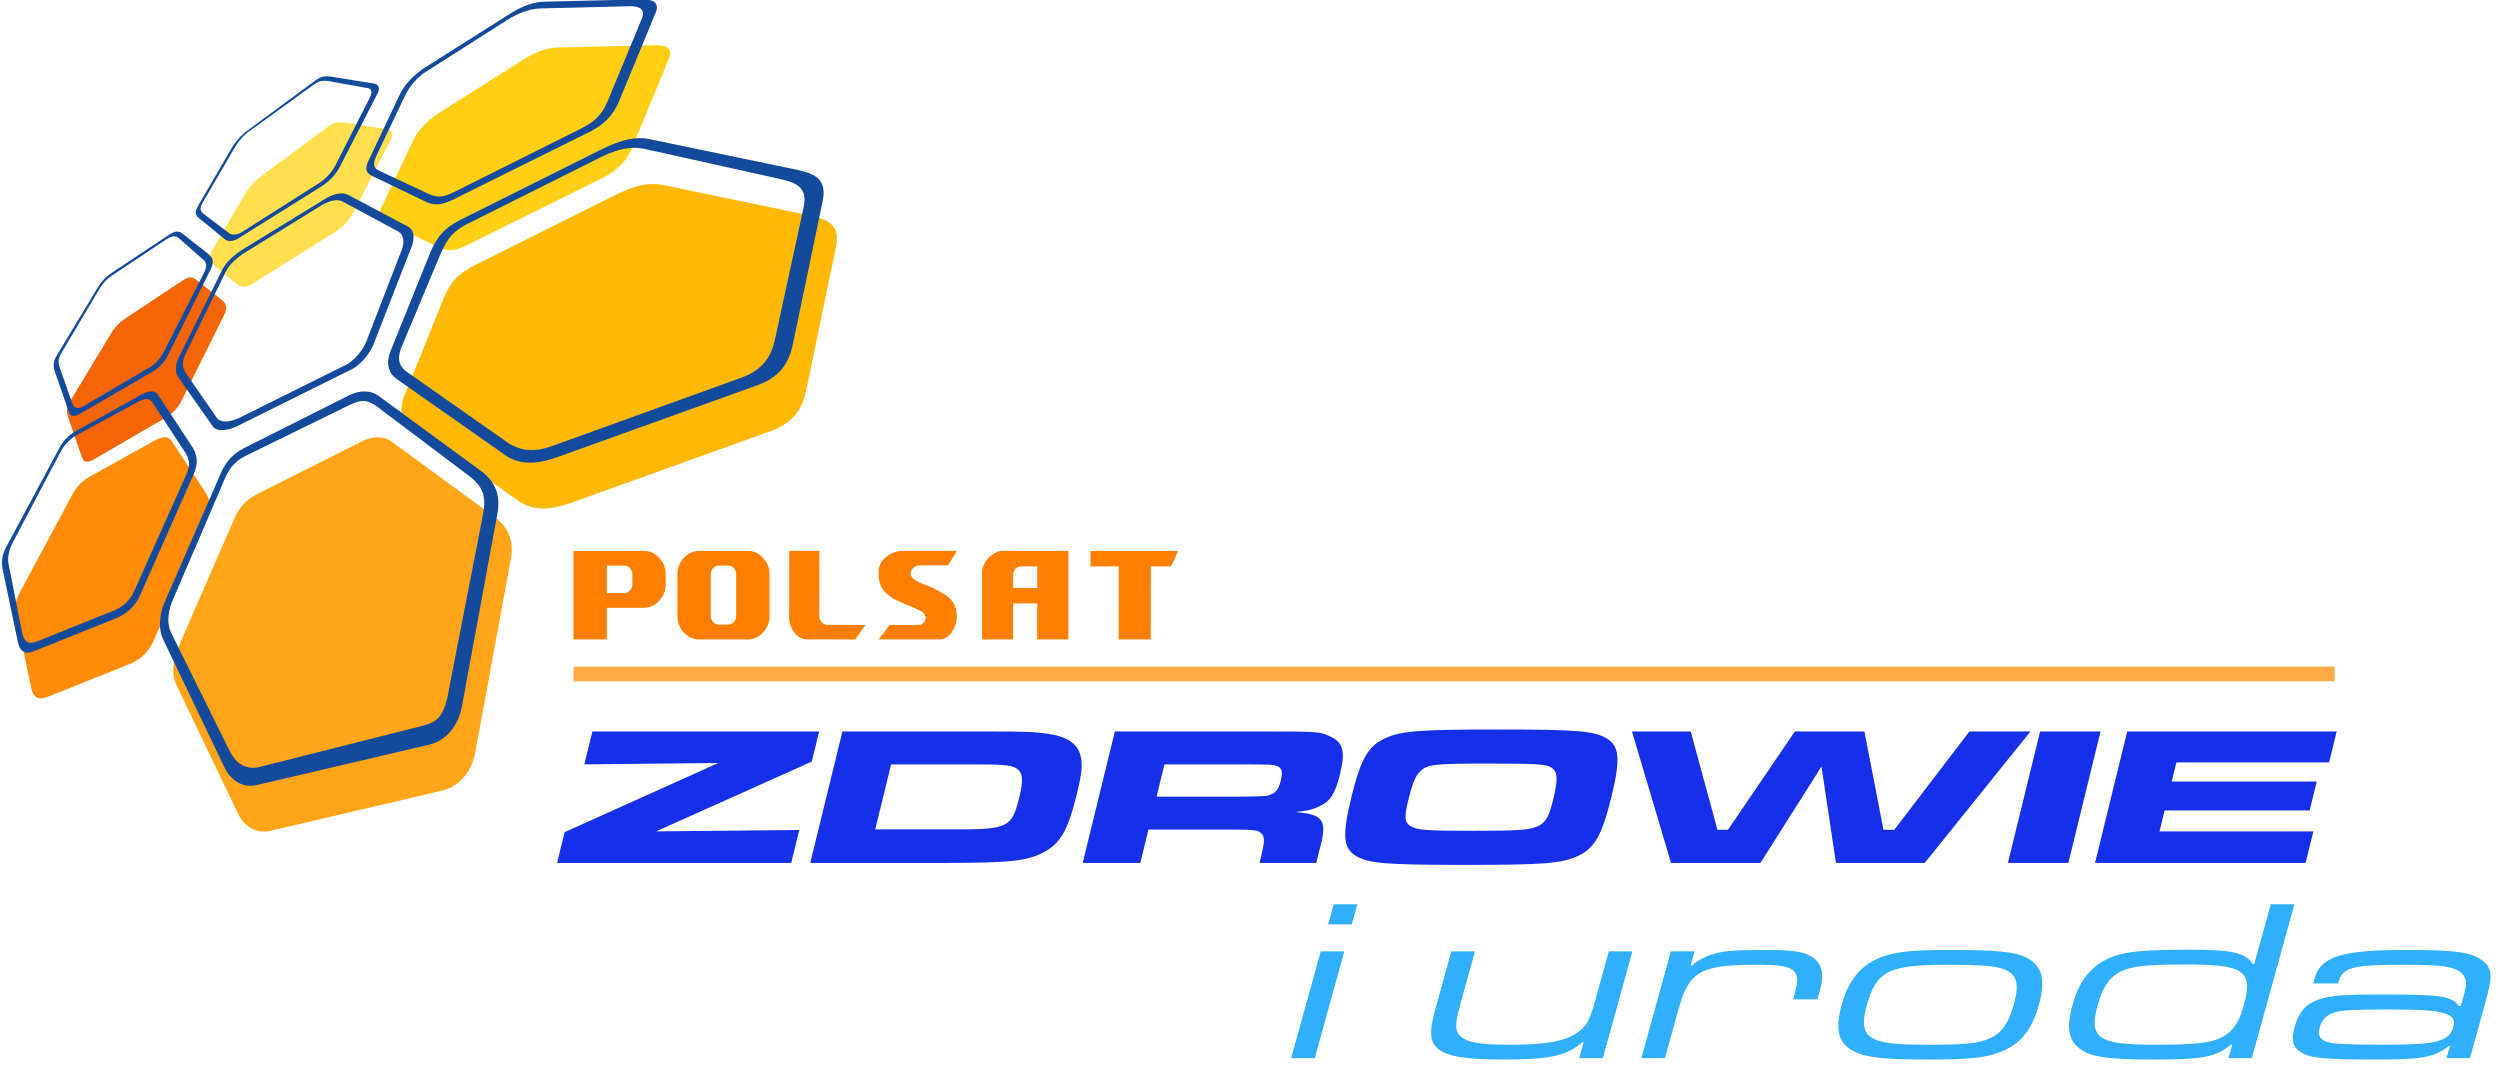 <?xml version="1.0" encoding="UTF-8" standalone="no"?>
<!-- Created with Inkscape (http://www.inkscape.org/) -->

<svg
   width="200mm"
   height="85.21mm"
   viewBox="0 0 755.906 322.054"
   version="1.1"
   id="svg1"
   xml:space="preserve"
   inkscape:version="1.3.2 (091e20e, 2023-11-25, custom)"
   sodipodi:docname="Polsat Zdrowie i Uroda (2004).svg"
   xmlns:inkscape="http://www.inkscape.org/namespaces/inkscape"
   xmlns:sodipodi="http://sodipodi.sourceforge.net/DTD/sodipodi-0.dtd"
   xmlns="http://www.w3.org/2000/svg"
   xmlns:svg="http://www.w3.org/2000/svg"><sodipodi:namedview
     id="namedview1"
     pagecolor="#ffffff"
     bordercolor="#000000"
     borderopacity="0.25"
     inkscape:showpageshadow="2"
     inkscape:pageopacity="0.0"
     inkscape:pagecheckerboard="0"
     inkscape:deskcolor="#d1d1d1"
     inkscape:document-units="mm"
     inkscape:zoom="0.70710678"
     inkscape:cx="449.71991"
     inkscape:cy="359.91735"
     inkscape:window-width="1440"
     inkscape:window-height="837"
     inkscape:window-x="-8"
     inkscape:window-y="-8"
     inkscape:window-maximized="1"
     inkscape:current-layer="layer2"
     showguides="true" /><defs
     id="defs1"><clipPath
       clipPathUnits="userSpaceOnUse"
       id="clipPath14"><path
         id="path14"
         style="fill:#ff0000;fill-opacity:1;fill-rule:nonzero;stroke:none;stroke-width:1.508"
         d="m -1226.21,402.848 v 500.195 c 18.349,-3.42 39.368,-7.318 44.044,-8.243 30.526,-4.847 61.104,-9.319 91.66,-13.946 -40.603,-18.731 -50.423,-47.372 -19.761,-91.878 -0.962,-0.847 -2.223,-1.396 -2.46,-2.961 -16.267,-107.689 8.361,-93.713 78.69,-112.302 34.042,-6.26 67.952,-13.294 102.127,-18.783 13.342,-2.143 33.204,-4.663 48.934,-6.97 -13.592,-8.559 0.261,-24.334 86.971,-54.08 -9.149,-8.654 -18.418,-17.056 -28.207,-24.389 l 12.125,1.052 c 32.547,-0.472 65.08,-1.399 97.614,-2.307 1.475,-0.433 2.202,-0.726 3.7,-1.164 32.293,-9.433 65.943,-9.809 99.924,-7.983 32.474,-10.776 65.324,-20.369 98.409,-29.202 -50.521,-1.82 -80.607,5.074 -98.516,-7.256 -1.837,0.763 -3.265,1.061 -3.081,-0.636 0.08,-0.739 0.131,-0.867 0.209,-1.594 -12.72,-11.248 -18.711,-34.528 -20.491,-84.776 -0.301,-8.494 16.49,-4.322 24.922,-5.394 16.716,-2.125 39.876,-3.54 62.161,-4.981 2.929,-8.398 6.623,-15.667 10.67,-22.403 z m 2432.235,0 c -30.779,5.516 -62.668,6.885 -92.226,8.192 -0.137,0.648 -0.145,1.145 -0.292,1.803 -4.668,20.971 -42.283,7.671 -63.519,10.929 -27.779,4.262 -55.681,7.689 -83.509,11.621 57.012,2.828 111.676,6.146 119.128,9.212 14.149,5.822 26.205,15.105 37.728,25.27 1.969,-0.352 3.046,-0.37 0.486,0.424 18.76,16.639 35.706,36.278 54.831,52.313 -13.11,11.662 -22.802,29.096 -39.33,34.985 -16.924,6.03 -77.785,14.27 -138.019,21.484 23.655,11.053 46.777,22.697 62.228,42.85 9.044,11.796 -19.246,23.956 -32.655,30.372 -5.774,2.763 -16.284,5.996 -28.366,9.359 1.03,1.069 2.117,2.076 3.087,3.211 1.079,-0.554 -7.874,0.345 -18.203,1.364 -0.107,0.554 -0.035,1.221 -0.127,1.785 3.759,-0.674 17.527,-2.814 18.406,-3.07 5.705,6.694 10.498,14.392 14.829,22.598 10.051,7.687 18.985,20.022 26.71,36.997 0.585,1.286 0.492,4.576 0.837,6.602 6.903,7.483 11.083,19.646 17.684,27.647 2.888,13.644 7.223,27.061 8.664,40.933 2.083,20.05 1.729,40.36 0.127,60.699 1.679,1.342 1.014,3.373 -0.342,5.594 -4.51,48.276 -17.962,96.605 -35.374,142.441 -2.768,18.124 -5.42,36.266 -8.027,54.398 -4.111,20.121 -8.514,40.297 -13.215,60.414 0.122,0.656 0.351,1.014 0.462,1.703 4.258,6.285 8.129,12.746 10.467,19.911 1.654,5.07 1.002,12.609 -0.286,20.53 3.345,6.048 1.93,10.306 -2.866,13.625 -1.834,6.967 -3.664,12.71 -5.406,17.811 0.396,3.503 0.579,7.153 0.477,11.032 8.378,6.518 16.34,13.349 21.163,22.551 5.41,10.32 1.056,23.464 -0.922,34.947 -5.597,32.499 -40.466,65.929 -62.7,88.073 -10.007,10.1 -20.649,19.317 -31.582,28.124 3.519,-0.631 7.011,-1.413 10.537,-2.006 16.073,-2.703 32.257,-4.684 48.386,-7.026 30.019,-1.641 80.159,-6.49 108.717,5.809 14.505,6.247 33.71,10.534 40.326,24.875 24.066,52.167 3.543,59.707 -23.82,83.995 -103.334,50.039 -215.892,78.52 -327.839,101.883 -49.57,8.675 -103.523,18.933 -153.55,24.303 -4.624,0.496 -13.624,0.894 -19.687,1.376 -93.102,29.215 -187.245,55.046 -282.673,75.712 -11.158,2.984 -18.097,4.89 -32.41,8.755 -40.493,10.772 -81.306,19.325 -122.348,26.094 -18.327,93.661 -37.94,187.059 -59.981,279.928 -22.794,99.886 -55.701,196.98 -86.013,294.716 -20.679,66.812 -39.516,134.13 -58.089,201.541 0.11,5.416 -0.661,9.752 -3.403,11.677 -11.633,35.928 -17.076,48.37 -48.521,21.349 -12.308,46.174 -24.644,92.34 -37.907,138.258 -13.632,40.586 -25.443,102.222 -96.053,69.03 -4.416,-2.075 -7.786,-5.595 -10.375,-10.11 -7.099,12.395 -18.24,12.743 -42.957,-10.178 -15.675,2.448 -26.034,2.194 -31.904,-0.495 -5.72,11.784 -11.38,23.581 -17.289,35.282 -10.176,23.997 -20.785,47.806 -32.44,71.137 -4.705,9.417 -4.413,28.206 -14.933,27.827 -0.479,-0.018 -0.933,-0.196 -1.411,-0.221 -5.537,18.813 -7.93,20.83 -34.717,-8.254 -15.126,-5.82 -29.757,-13.547 -44.135,-20.933 -20.499,38.786 -44.067,69.208 -77.874,10.013 -1.67,-0.092 -3.187,-0.234 -4.652,-0.389 -2.55,3.699 -5.658,6.65 -10.169,7.686 -131.804,30.271 -89.855,-35.381 -61.253,-84.346 -14.868,13.07 -26.461,4.72 -47.514,-43.876 -2.418,5.888 -5.327,10.945 -10.72,10.632 -41.064,-2.384 -61.801,-6.026 -72.182,-13.575 -6.166,12.827 -12.068,25.781 -18.574,38.441 -17.237,22.122 -38.785,60.48 -82.325,21.181 -27.359,-24.694 -3.424,-95.858 3.511,-122.816 15.128,-58.804 35.725,-134.806 51.237,-192.568 -3.108,9.627 -6.364,19.207 -9.456,28.84 -15.108,47.061 -29.1,93.629 -49.119,138.83 -11.505,8.646 -22.345,33.622 -34.514,25.938 -22.174,-14.001 -34.39,-27.405 -41.269,-40.898 -2.341,-1.377 -3.14,-3.597 -3.187,-6.21 -10.408,-27.667 2.181,-56.21 11.312,-91.731 6.617,-25.739 13.663,-51.368 20.424,-77.07 6.32,-24.025 7.04,-27.875 10.64,-41.601 -0.785,0.261 -1.612,0.327 -2.404,0.56 -4.866,12.825 -9.417,25.769 -14.376,38.558 -6.221,16.043 -25.398,71.001 -41.257,88.455 -8.58,9.444 -20.775,14.821 -31.161,22.233 -12.334,-23.712 -30.568,-45.498 -41.772,-69.578 -2.022,2.779 -3.567,4.475 -3.214,1.823 0.237,-1.781 0.941,-3.385 1.77,-4.94 -3.475,-7.995 -6.236,-16.224 -7.556,-24.922 -0.976,-6.432 -0.441,-12.781 0.572,-19.101 -0.217,0.383 -0.245,0.855 -0.477,1.231 -7.224,11.716 -15.999,35.802 -28.448,29.93 -83.811,-39.534 -67.942,-76.712 -67.015,-143.151 0.41,-22.012 1.379,-44.005 2.51,-65.99 -23.733,13.185 -48.582,3.806 -56.728,-19.125 -30.655,14.03 -63.046,27.741 -77.8,29.412 -1.681,0.191 -3.372,-0.089 -5.055,0.021 V 3298.851 H 5551.79 V 402.848 Z M 738.144,516.096 c -2.141,0.354 -4.284,0.702 -6.425,1.055 3.555,-0.314 7.109,-0.646 10.664,-0.963 -1.413,-0.036 -2.826,-0.056 -4.239,-0.091 z M 186.446,674.353 c -27.31,2.404 -54.615,4.869 -81.922,7.318 -0.503,0.16 -1.008,0.317 -1.511,0.477 15.241,-0.682 30.478,-1.512 45.72,-2.153 12.588,-1.767 25.133,-3.819 37.713,-5.641 z M -944.32,795.537 c -4.045,1.945 -8.158,3.78 -12.199,5.73 4.342,-0.068 8.721,0.044 12.988,-0.377 7.64,-0.753 15.248,-1.813 22.881,-2.639 -8.003,-0.674 -15.527,-1.598 -23.67,-2.713 z m -268.392,195.694 c -4.503,0.868 -8.994,1.792 -13.498,2.657 v 2.749 c 4.501,-1.798 9.003,-3.593 13.498,-5.406 z m 0.342,184.526 c -5.808,1.957 -10.627,3.353 -13.84,4.436 v 20.197 c 3.475,-8.74 8.09,-16.977 13.84,-24.633 z m 2228.164,97.537 c 0.994,-0.379 -2.392,-0.325 -3.164,0.407 -0.318,0.301 -0.545,0.688 -0.857,0.996 1.335,-0.484 2.695,-0.897 4.021,-1.402 z m 74.138,131.798 c -0.36,1.222 -0.7,2.457 -1.063,3.679 0.859,-0.423 1.747,-0.778 2.604,-1.205 -0.514,-0.825 -1.266,-3.406 -1.541,-2.474 z m -2035.564,868.829 c -2.497,3.655 -5.398,6.455 -9.618,6.054 -3.946,-0.376 -7.612,-1.807 -11.4,-2.775 -0.39,3.595 -0.752,7.193 -1.146,10.788 -5.226,41.162 -7.394,67.981 -16.553,107.386 -0.07,0.3 -0.127,0.612 -0.194,0.913 4.877,-11.941 10.485,-23.835 13.978,-35.813 8.389,-28.762 17.215,-57.399 26.248,-85.966 -0.426,-0.145 -0.886,-0.432 -1.314,-0.586 z m 422.49,562.606 c -1.601,3.119 -0.894,1.403 -3.93,7.179 -1.261,2.4 4.571,-4.473 3.93,-7.179 z" /></clipPath></defs><g
     inkscape:groupmode="layer"
     id="layer2"
     inkscape:label="Warstwa 2"
     transform="matrix(0.111,0,0,0.111,137.742,-45.546)"
     style="display:inline;fill:#feb806;fill-opacity:1"><path
       id="text24"
       style="font-weight:500;font-size:205.221px;font-family:'Microgramma D Extended';-inkscape-font-specification:'Microgramma D Extended Medium';display:inline;opacity:1;fill:#2faffc;fill-opacity:1;fill-rule:evenodd;stroke-width:9.058;paint-order:stroke fill markers"
       d="m 2592.263,2355.725 -53.403,192.945 h 42.637 l 53.403,-192.945 z m 23.53,-85.012 -10.035,36.255 h 42.637 l 10.035,-36.255 z m 212.432,85.012 -29.527,106.682 c -11.073,40.006 -9.139,58.342 6.79,70.427 17.335,13.335 50.411,18.336 116.994,18.336 84.105,0 113.986,-6.668 142.401,-31.255 h 2.336 l -7.958,28.754 h 42.636 L 3155.3,2355.725 h -42.636 l -26.413,95.431 c -7.728,27.921 -14.808,40.839 -29.142,50.424 -22.72,16.669 -57.741,22.92 -122.573,22.92 -50.229,0 -74.306,-3.75 -86.954,-12.918 -13.002,-10.002 -13.745,-22.087 -3.71,-58.342 l 26.99,-97.514 z m 396.593,0 -53.403,192.945 h 42.637 l 24.683,-89.18 c 18.801,-67.927 40.136,-79.595 142.932,-79.595 66.583,0 78.763,8.751 67.69,48.757 l -3.806,13.752 h 43.805 l 5.536,-20.003 c 6.921,-25.004 2.65,-43.34 -12.341,-54.591 -14.992,-11.252 -35.679,-14.585 -88.829,-14.585 -51.398,0 -74.638,1.667 -92.606,7.501 -15.986,5.001 -28.344,11.668 -37.891,20.836 h -2.92 l 7.151,-25.837 z m 501.439,24.171 c 54.902,0 83.528,2.083 98.383,7.501 25.029,8.752 30.229,25.837 19.733,63.759 -9.343,33.755 -21.081,50.841 -41.371,60.842 -20.175,9.585 -44.929,12.502 -108.008,12.502 -50.229,0 -75.467,-1.667 -91.72,-6.251 -29.348,-7.918 -35.717,-25.003 -24.644,-65.009 17.186,-62.092 39.574,-73.344 147.626,-73.344 z m 0.373,-26.671 c -61.327,0 -92.506,2.917 -117.007,11.252 -39.319,13.335 -63.285,40.839 -75.973,86.679 -13.149,47.507 -6.521,72.094 24.018,86.263 21.647,10.418 54.016,13.752 133.449,13.752 68.919,0 100.098,-2.917 126.114,-12.502 37.682,-13.752 59.55,-40.006 72.468,-86.679 12.457,-45.007 5.944,-70.01 -22.611,-85.012 -20.479,-10.418 -52.848,-13.752 -140.457,-13.752 z m 624.458,-82.512 h -42.637 l -29.873,107.932 h -2.92 c -13.038,-20.42 -36.654,-25.837 -111.414,-25.837 -81.185,0 -115.284,2.917 -140.016,12.085 -38.382,14.169 -61.064,41.256 -73.982,87.929 -12.572,45.423 -6.298,69.177 21.674,84.179 20.948,10.835 51.564,14.169 126.909,14.169 87.025,0 111.073,-4.584 137.744,-27.087 h 2.336 l -6.805,24.587 h 42.053 z m -197.731,108.766 c 108.052,0 123.628,11.252 106.096,74.594 -8.881,32.088 -21.088,48.757 -43.13,58.759 -19.36,8.751 -48.786,11.668 -117.122,11.668 -102.795,0 -120.008,-11.668 -103.399,-71.677 9.458,-34.172 21.895,-51.674 43.938,-61.676 19.36,-8.751 47.034,-11.668 113.617,-11.668 z m 276.596,34.172 0.692,-2.501 c 7.966,-26.67 25.588,-31.254 118.454,-31.254 70.672,0 94.165,3.75 105.659,17.086 7.622,8.335 8.236,16.669 2.699,36.672 l -5.767,20.836 h -3.505 c -13.615,-18.336 -31.613,-20.836 -142.585,-20.836 -57.238,0 -83.398,1.667 -101.021,6.251 -30.111,7.501 -44.776,22.503 -53.196,52.924 -6.459,23.337 -3.848,35.005 10.905,45.007 16.859,10.835 41.866,13.335 138.821,13.335 82.353,0 103.365,-4.167 129.574,-25.004 h 1.752 l -6.812,22.503 h 42.637 l 28.143,-101.682 c 12.688,-45.84 12.175,-58.758 -2.824,-72.094 -18.049,-17.086 -48.32,-21.67 -140.018,-21.67 -117.397,0 -155.086,11.668 -166.274,52.091 l -2.307,8.335 z m 96.186,47.09 c 95.203,0 119.056,6.668 112.135,31.671 -7.151,25.837 -30.492,32.088 -121.022,32.088 -66.583,0 -95.44,-1.25 -106.667,-5.001 -13.917,-4.584 -17.682,-12.085 -13.76,-26.254 3.46,-12.502 11.024,-20.837 22.921,-25.837 13.765,-5.417 34.553,-6.668 106.393,-6.668 z"
       transform="matrix(1.508,0,0,1.508,-1552.42,-550.686)" /><path
       id="text1"
       style="font-weight:bold;font-size:205.221px;font-family:'Microgramma D Extended';-inkscape-font-specification:'Microgramma D Extended Bold';display:inline;opacity:1;fill:#162fe8;fill-opacity:1;fill-rule:evenodd;stroke-width:11.828;paint-order:stroke fill markers"
       d="m 409.074,2528.491 -21.938,89.646 365.046,-3.758 -418.739,188.418 -20.493,83.742 h 637.801 l 21.938,-89.646 -389.785,3.757 423.772,-190.028 20.099,-82.131 z m 593.475,358.048 h 371.857 c 173.946,0 220.872,-5.368 266.342,-30.061 43.793,-24.156 64.322,-60.659 87.18,-154.063 14.318,-58.512 16.743,-81.057 11.321,-106.287 -7.317,-33.282 -36.341,-53.681 -85.658,-60.659 -42.49,-6.442 -60.14,-6.979 -191.565,-6.979 h -371.857 z m 176.95,-91.257 43.35,-177.145 h 217.238 c 95.864,0 116.212,2.147 129.294,15.03 12.572,11.81 13.123,31.672 2.351,75.689 -19.836,81.057 -31.199,86.425 -173.448,86.425 z m 565.219,91.257 h 156.938 l 22.2,-90.72 h 221.877 c 64.94,0 76.273,1.074 84.995,9.663 10.136,9.126 10.076,22.009 0.224,62.269 l -4.598,18.788 h 154.618 l 8.145,-33.282 c 23.323,-82.668 13.348,-98.772 -64.704,-105.214 31.712,-3.221 47.32,-6.979 63.979,-15.03 31.378,-14.494 44.101,-34.892 57.106,-88.036 15.238,-62.269 9.422,-85.888 -25.933,-102.529 -29.828,-13.957 -29.828,-13.957 -207.639,-13.957 h -379.588 z m 201.076,-180.366 21.544,-88.036 h 221.104 c 70.993,0.537 73.313,0.537 83.347,3.757 15.053,4.831 18.742,15.031 12.83,39.187 -5.517,22.546 -12.783,33.282 -26.466,38.65 -12.137,5.368 -12.137,5.368 -91.255,6.441 z m 929.985,-183.05 c -215.693,0 -264.544,3.757 -309.095,24.693 -44.55,20.936 -65.08,57.438 -89.514,157.284 -25.747,105.213 -23.594,140.643 11.352,162.115 34.305,20.935 81.317,24.693 298.556,24.693 213.373,0 262.998,-3.758 307.549,-24.693 44.551,-20.935 64.949,-56.901 90.17,-159.968 25.09,-102.529 22.296,-138.495 -12.009,-159.431 -34.304,-20.935 -81.317,-24.693 -297.009,-24.693 z m -22.726,92.867 c 143.795,0 160.409,1.611 174.643,16.104 11.026,11.81 10.672,32.208 -2.333,85.352 -10.64,43.481 -19.862,59.048 -40.007,68.711 -23.501,10.736 -49.538,12.883 -175.552,12.883 -129.88,0 -154.225,-1.611 -172.339,-12.883 -16.058,-10.199 -17.15,-24.693 -6.247,-69.248 11.166,-45.628 19.25,-66.027 31.548,-78.373 20.585,-20.935 35.668,-22.546 190.287,-22.546 z m 387.858,-87.499 106.426,358.048 h 243.525 l 166.285,-262.497 39.357,262.497 h 241.978 l 287.851,-358.048 h -166.215 l -204.707,267.865 h -29.378 l -51.959,-267.865 h -189.408 l -182.287,267.865 h -28.604 l -72.833,-267.865 z m 1111.707,0 -87.62,358.048 h 164.669 l 87.62,-358.048 z m 237.339,0 -87.62,358.048 h 573.635 l 21.018,-85.889 h -419.016 l 13.924,-56.901 h 395.05 l 19.311,-78.91 h -395.05 l 12.742,-52.07 h 415.923 l 20.624,-84.278 z"
       transform="translate(-36.372,-125.65)" /><rect
       style="fill:#feab47;fill-opacity:1;fill-rule:evenodd;stroke-width:12.93;paint-order:stroke fill markers"
       id="rect32"
       width="3181.224"
       height="26.582"
       x="1242.545"
       y="1841.4"
       transform="matrix(1.508,0,0,1.508,-1552.42,-550.686)" /><path
       id="path836"
       style="font-style:normal;font-variant:normal;font-weight:bold;font-stretch:normal;font-size:medium;line-height:1.25;font-family:'SF Quartzite';-inkscape-font-specification:'SF Quartzite Bold';letter-spacing:0px;word-spacing:0px;fill:#fe7f00;fill-opacity:1;stroke:none;stroke-width:6.584"
       d="m 1536.412,1674.438 q 0,-6.015 -4.234,-10.8 -4.113,-4.648 -9.798,-4.648 h -17.782 q -5.806,0 -9.919,4.648 -4.234,4.785 -4.234,10.8 v 75.873 q 0,6.015 4.234,10.526 4.597,4.785 9.919,4.785 h 17.782 q 5.202,0 9.798,-4.785 4.234,-4.511 4.234,-10.526 z m -67.016,117.842 q -15.726,0 -27.581,-12.577 -11.613,-12.44 -11.613,-29.392 v -75.873 q 0,-16.815 11.613,-29.529 11.855,-12.44 27.581,-12.44 h 88.427 q 15.242,0 26.976,12.44 11.855,12.714 11.855,29.529 v 75.873 q 0,16.815 -11.855,29.392 -11.855,12.577 -26.976,12.577 z m -120.518,-117.842 q 0,-6.015 -4.355,-10.8 -4.113,-4.648 -9.798,-4.648 h -31.936 v 49.625 h 31.936 q 5.323,0 9.798,-4.785 4.355,-4.648 4.355,-10.663 z m -46.089,60.698 v 57.144 h -60.242 v -159.811 h 127.621 q 15.242,0 26.976,12.44 11.855,12.714 11.855,29.529 v 18.729 q 0,16.815 -11.855,29.392 -11.855,12.577 -26.976,12.577 z m 448.944,57.143 c -28.992,0 -70.744,-0.176 -88.799,-0.176 -18.229,0 -30.728,-22.322 -30.728,-37.263 0,0 0.088,-61.274 0.088,-122.46 27.082,0 54.425,0 54.425,0 -0.172,40.82 -0.172,107.697 -0.172,116.946 0,11.205 9.114,16.719 12.76,16.719 0,0 36.197,0 70.658,0.088 -9.114,12.984 -18.229,26.146 -18.229,26.146 m 114.318,-26.057 c 7.378,0 12.673,-7.559 12.673,-12.984 0,-5.692 -5.295,-11.294 -10.764,-13.073 -14.583,-7.559 -36.283,-14.852 -48.87,-22.233 -16.406,-11.117 -25.607,-20.544 -25.607,-46.512 0,-26.057 25.607,-39.041 43.662,-39.041 0,0 48.957,0 97.827,0 -7.205,13.073 -16.145,26.057 -16.145,26.057 -16.493,0 -43.575,0 -50.867,0 -9.114,0 -16.319,7.381 -16.319,14.763 0,7.559 7.205,12.984 21.788,18.676 16.145,5.514 32.638,14.941 41.665,20.366 16.319,11.294 19.878,26.057 19.878,39.219 0,14.763 -10.85,40.82 -30.902,40.82 0,0 -54.252,0 -110.587,0 10.937,-13.162 20.051,-26.057 20.051,-26.057 16.319,0 39.843,0 52.516,0 m 455.455,-105.829 c -10.851,0 -23.524,0 -36.11,0 -0.172,42.599 -0.172,89.11 -0.172,131.887 -20.051,0 -40.016,0 -58.071,0 0.088,-42.776 0.088,-89.288 0.088,-131.887 -16.319,0 -32.551,0 -50.867,0 0,-9.338 0,-18.676 0,-27.925 52.602,0 105.292,0 157.981,0.088 -3.646,9.249 -7.378,18.587 -12.847,27.836 m -241.312,39.041 c -7.205,0 -43.575,0 -43.575,0 0,-11.117 0,-22.233 0,-22.233 0,-9.427 5.469,-16.897 14.583,-16.897 1.823,0.178 28.992,0.178 28.992,0.178 0,0 0,20.277 0,38.952 z m -65.189,-67.055 c -7.291,0 -34.634,13.162 -34.634,40.998 0,27.925 0,79.95 0,118.902 0,0 27.343,0 56.248,0 v -65.01 c 0,0 36.37,0 43.575,0 -0.088,22.411 -0.088,42.865 -0.088,65.01 18.055,0 38.02,0 56.335,0 0,-51.937 0,-105.829 0,-159.722 -27.256,0 -121.437,-0.178 -121.437,-0.178"
       transform="matrix(1.508,0,0,1.508,-1552.42,-550.686)" /><path
       style="display:inline;opacity:1;fill:#feb806;fill-opacity:1;fill-rule:evenodd;stroke-width:3.768;paint-order:stroke fill markers"
       d="m -124.699,1567.093 302.399,211.992 c 46.21,27.04 94.578,16.726 145.394,-2.028 l 536.918,-192.982 c 42.583,-15.728 82.089,-43.722 95.398,-112 l 80.808,-388.388 c 14.109,-64.481 -27.322,-76.428 -70.289,-86.162 L 564.805,914.12 C 511.958,903.407 462.437,928.523 429.186,944.377 L 44.125,1136.821 c -27.906,16.379 -53.994,31.631 -76.943,87.081 l -108.119,268.103 c -10.011,25.135 -10.641,55.293 16.238,75.089 z"
       id="path1"
       sodipodi:nodetypes="ccccccccccccc" /><path
       style="display:inline;opacity:1;fill:#fecf14;fill-opacity:1;fill-rule:evenodd;stroke-width:3.768;paint-order:stroke fill markers"
       d="m -53.895,723.57 c -25.6,19.296 -48.66,40.549 -63.125,72.142 l -84.689,179.18 c -7.497,16.682 -8.817,30.031 10.194,39.208 l 146.637,70.574 c 28.03,13.749 51.09,5.991 78.808,-7.842 L 404.445,892.948 c 32.736,-17.312 60.079,-39.571 78.024,-83.513 l 99.98,-242.109 c 11.158,-31.071 -19.327,-34.258 -38.424,-33.915 l -263.869,6.273 c -33.998,0.696 -63.874,13.373 -93.707,31.758 z"
       id="path2"
       sodipodi:nodetypes="ccccccccccccc" /><path
       style="display:inline;opacity:1;fill:#ffdf4e;fill-opacity:1;fill-rule:evenodd;stroke-width:3.768;paint-order:stroke fill markers"
       d="m -342.924,752.478 -194.54,143.516 c -16.811,14.052 -29.257,29.961 -39.142,47.868 l -87.022,149.54 c -6.497,11.797 -13.236,23.755 -0.787,34.333 l 70.999,58.109 c 11.686,10.596 28.011,4.854 38.167,-1.255 l 221.583,-138.641 c 20.947,-12.85 40.216,-29.423 54.339,-55.448 l 104.209,-202.501 c 6.68,-14.705 0.974,-23.643 -12.036,-25.439 l -115.455,-18.561 c -14.814,-1.525 -23.798,-2.297 -40.315,8.48 z"
       id="path3"
       sodipodi:nodetypes="ccccccccccccc" /><path
       style="display:inline;opacity:1;fill:#f46507;fill-opacity:1;fill-rule:evenodd;stroke-width:3.768;paint-order:stroke fill markers"
       d="m -742.973,1173.872 -156.635,104.097 c -16.998,11.555 -29.049,23.913 -39.404,41.56 l -108.998,180.748 c -8.486,13.559 -13.811,26.1 -7.452,46.055 l 37.838,109.796 c 6.039,18.38 20.972,12.176 32.739,5.293 l 200.299,-116.346 c 15.712,-10.105 29.859,-26.419 38.455,-43.732 l 116.072,-233.633 c 11.929,-25.15 1.623,-33.646 -12.079,-44.815 l -66.737,-52.323 c -11.244,-8.906 -22.967,-3.323 -34.097,3.299 z"
       id="path4"
       sodipodi:nodetypes="ccccccccccccc" /><path
       style="display:inline;opacity:1;fill:#ff8b06;fill-opacity:1;fill-rule:evenodd;stroke-width:3.768;paint-order:stroke fill markers"
       d="m -1042.85,1755.686 -146.098,272.064 c -9.551,17.826 -12.466,38.016 -8.325,58.407 l 41.752,199.826 c 4.174,18.321 14.29,33.346 40.866,23.908 l 227.761,-91.176 c 28.597,-12.212 50.704,-32.653 63.501,-61.126 l 147.382,-333.451 c 11.222,-27.799 8.908,-49.369 -3.875,-70.243 l -93.208,-141.821 c -10.365,-17.063 -29.697,-10.998 -47.408,-1.386 l -180.517,100.57 c -17.959,11.334 -32.835,26.624 -41.83,44.427 z"
       id="path5"
       sodipodi:nodetypes="ccccccccccccc" /><path
       style="display:inline;opacity:1;fill:#ffa517;fill-opacity:1;fill-rule:evenodd;stroke-width:3.768;paint-order:stroke fill markers"
       d="m -541.736,1756.658 c -27.266,14.258 -45.988,34.792 -58.297,60.498 l -159.548,366.364 c -9.869,29.19 -13.781,62.583 -2.016,90.329 l 170.095,355.089 c 14.421,28.213 45.535,55.485 89.461,44.047 L -33.507,2563.203 c 45.512,-12.257 79.047,-51.461 88.341,-109.917 l 95.544,-518.586 c 10.061,-54.849 -8.988,-87.393 -39.623,-112.969 l -280.84,-205.466 c -24.033,-19.599 -54.468,-18.05 -81.374,-5.545 z"
       id="path6"
       sodipodi:nodetypes="ccccccccccccc" /><path
       id="path7-1-1"
       style="display:inline;fill:#134a9c;fill-opacity:1;fill-rule:evenodd;stroke-width:3.512;paint-order:stroke fill markers"
       d="m -579.712,1102.06 c -15.893,11.519 -34.792,26.61 -45.309,46.692 l -110.8,226.356 c -8.374,17.143 -10.066,37.307 0.981,51.369 l 85.559,123.391 c 13.47,15.673 43.638,6.58 59.264,-0.815 l 295.498,-146.945 c 19.021,-11.019 43.549,-39.424 51.715,-62.338 l 97.505,-252.155 c 7.041,-23.441 1.985,-39.537 -11.248,-46.87 l -152.391,-82.161 c -15.473,-6.438 -33.522,-0.852 -50.282,7.391 z m 6.113,550.84 c -25.457,13.246 -40.442,30.657 -51.934,54.538 l -147.997,344.906 c -9.214,27.117 -13.144,53.98 -2.16,79.756 l 161.86,326.822 c 13.465,26.21 39.742,50.99 80.754,40.365 l 430.242,-108.639 c 42.493,-11.386 71.031,-12.874 85.252,-104.883 l 93.087,-477.875 c 9.394,-50.954 -6.173,-74.533 -34.777,-98.293 L -213.955,1517.873 c -31.849,-24.481 -52.031,-14.808 -77.151,-3.191 z m -502.146,-12.052 -131.143,248.851 c -8.899,16.687 -14.388,38.913 -10.53,58.001 l 37.106,187.33 c 3.889,17.15 12.76,32.601 37.524,23.766 l 213.335,-85.903 c 26.646,-11.431 43.364,-28.348 55.289,-55.001 l 141.135,-315.674 c 10.457,-26.022 8.855,-39.282 -3.056,-58.822 l -88.715,-135.592 c -9.658,-15.972 -24.344,-11.404 -40.848,-2.407 l -170.011,92.201 c -16.734,10.61 -31.704,26.586 -40.086,43.251 z m 288.543,-578.977 -148.376,98.84 c -15.829,10.725 -24.834,20.255 -34.477,36.635 l -99.315,167.275 c -7.903,12.585 -15.883,25.239 -9.961,43.762 l 35.122,100.113 c 5.624,17.06 19.334,14.831 30.292,8.442 l 183.804,-107.748 c 14.632,-9.379 28.084,-25.63 36.089,-41.7 l 109.478,-215.469 c 11.109,-23.344 3.175,-30.121 -9.585,-40.488 l -61.04,-53.556 c -10.471,-8.267 -21.665,-2.252 -32.03,3.894 z m 403.176,-422.578 -183.882,132.83 c -15.754,13.217 -27.026,27.985 -36.29,44.827 l -84.494,144.965 c -6.088,11.096 -10.051,20.382 1.615,30.332 l 68.105,51.519 c 10.952,9.966 27.035,4.762 36.552,-0.984 l 204.507,-129.67 c 19.631,-12.086 37.134,-27.397 50.37,-51.876 l 95.288,-187.554 c 6.26,-13.831 3.462,-22.042 -8.731,-23.731 l -105.651,-18.831 c -13.883,-1.435 -21.91,-1.964 -37.389,8.172 z m 297.219,-29.618 c -23.948,17.782 -40.882,39.719 -54.413,68.835 l -74.323,155.907 c -7.013,15.373 -11.972,31.596 5.811,40.052 l 135.606,63.665 c 26.221,12.671 43.872,8.266 69.801,-4.482 L 343.847,759.489 c 30.623,-15.954 53.457,-32.546 70.244,-73.039 l 94.054,-227.033 c 10.438,-28.634 -15.862,-32.402 -33.726,-32.086 l -242.729,5.963 c -31.804,0.641 -63.079,14.541 -90.986,31.484 z m -47.198,812.678 278.691,195.5 c 43.187,25.887 79.764,22.286 127.254,4.332 l 509.895,-184.212 c 39.797,-15.057 76.717,-41.857 89.156,-107.223 l 77.508,-357.271 c 13.186,-61.731 -35.515,-68.732 -75.67,-78.051 l -357.351,-79.378 c -49.39,-10.255 -90.573,8.3 -121.648,23.478 L 27.3,1022.709 c -31.569,17.249 -49.284,35.771 -67.595,77.878 l -106.925,255.369 c -9.356,24.062 -11.905,47.446 13.215,66.397 z M -585.906,1093.53 c -17.107,12.319 -37.448,28.459 -48.769,49.937 l -119.919,242.085 c -9.013,18.335 -10.835,39.9 1.056,54.939 l 93.09,132.428 c 14.498,16.762 46.97,7.037 63.789,-0.871 l 317.723,-157.619 c 20.474,-11.785 46.875,-42.163 55.664,-66.67 l 105.489,-270.277 c 7.579,-25.07 2.137,-42.285 -12.107,-50.127 l -164.566,-87.271 c -16.654,-6.885 -36.081,-0.911 -54.122,7.904 z m 7.854,538.385 c -27.266,14.258 -45.988,34.792 -58.297,60.498 l -159.604,366.241 c -9.869,29.19 -13.781,62.583 -2.016,90.329 l 170.095,355.089 c 14.421,28.213 45.535,55.485 89.461,44.047 l 468.534,-109.782 c 45.512,-12.257 79.047,-51.461 88.341,-109.917 l 95.544,-518.586 c 10.061,-54.849 -8.988,-87.393 -39.623,-112.969 L -206.064,1491.4 c -24.033,-19.599 -54.468,-18.05 -81.374,-5.545 z m -501.17,-1.095 -146.098,272.064 c -9.551,17.826 -12.466,38.016 -8.325,58.407 l 41.752,199.826 c 4.174,18.321 14.29,33.346 40.866,23.908 l 227.761,-91.176 c 28.597,-12.212 50.704,-32.653 63.501,-61.126 l 147.483,-333.274 c 11.222,-27.799 8.908,-49.369 -3.875,-70.243 l -93.309,-141.997 c -10.364,-17.063 -29.697,-10.998 -47.408,-1.386 l -180.518,100.57 c -17.959,11.334 -32.835,26.624 -41.83,44.427 z m 299.877,-581.814 -156.636,104.097 c -16.998,11.555 -29.049,23.913 -39.404,41.56 l -108.998,180.748 c -8.486,13.559 -13.811,26.1 -7.452,46.055 l 37.838,109.796 c 6.039,18.38 20.972,12.176 32.739,5.293 l 200.299,-116.346 c 15.712,-10.105 29.859,-26.419 38.455,-43.732 l 116.072,-233.633 c 11.929,-25.15 1.623,-33.646 -12.079,-44.815 l -66.737,-52.323 c -11.244,-8.906 -22.967,-3.323 -34.097,3.299 z m 400.049,-421.394 -194.54,143.516 c -16.811,14.052 -29.257,29.962 -39.142,47.868 l -87.022,149.54 c -6.497,11.797 -13.236,23.755 -0.787,34.333 l 70.999,58.109 c 11.686,10.596 28.011,4.854 38.167,-1.255 l 221.583,-138.641 c 20.947,-12.85 40.216,-29.423 54.339,-55.448 l 104.209,-202.501 c 6.68,-14.705 0.974,-23.643 -12.036,-25.439 l -115.455,-18.561 c -14.814,-1.525 -23.798,-2.297 -40.315,8.48 z m 289.029,-28.908 c -25.6,19.296 -48.66,40.548 -63.125,72.142 l -84.689,179.18 c -7.497,16.682 -8.817,30.031 10.194,39.208 l 146.637,70.574 c 28.03,13.749 51.09,5.991 78.808,-7.842 L 368.074,768.082 c 32.736,-17.312 60.079,-39.571 78.024,-83.513 l 99.98,-242.109 c 11.158,-31.071 -19.327,-34.258 -38.424,-33.915 l -263.869,6.273 c -33.998,0.696 -63.874,13.373 -93.707,31.758 z M -161.07,1442.228 141.329,1654.22 c 46.21,27.04 94.578,16.726 145.394,-2.028 l 536.918,-192.982 c 42.583,-15.728 82.089,-43.722 95.398,-112 L 999.847,958.823 c 14.109,-64.481 -27.322,-76.428 -70.289,-86.162 l -401.124,-83.406 c -52.848,-10.712 -102.368,14.403 -135.62,30.257 L 7.753,1011.955 c -27.906,16.379 -53.994,31.631 -76.943,87.081 l -108.119,268.103 c -10.011,25.135 -10.641,55.293 16.238,75.089 z"
       sodipodi:nodetypes="cccccccccccccccccccccccccccccccccccccccccccccccccccccccccccccccccccccccccccccccccccccccccccccccccccccccccccccccccccccccccccccccccccccccccccccccccccccccccccccccccccccccccccccccccccccc" /></g></svg>
